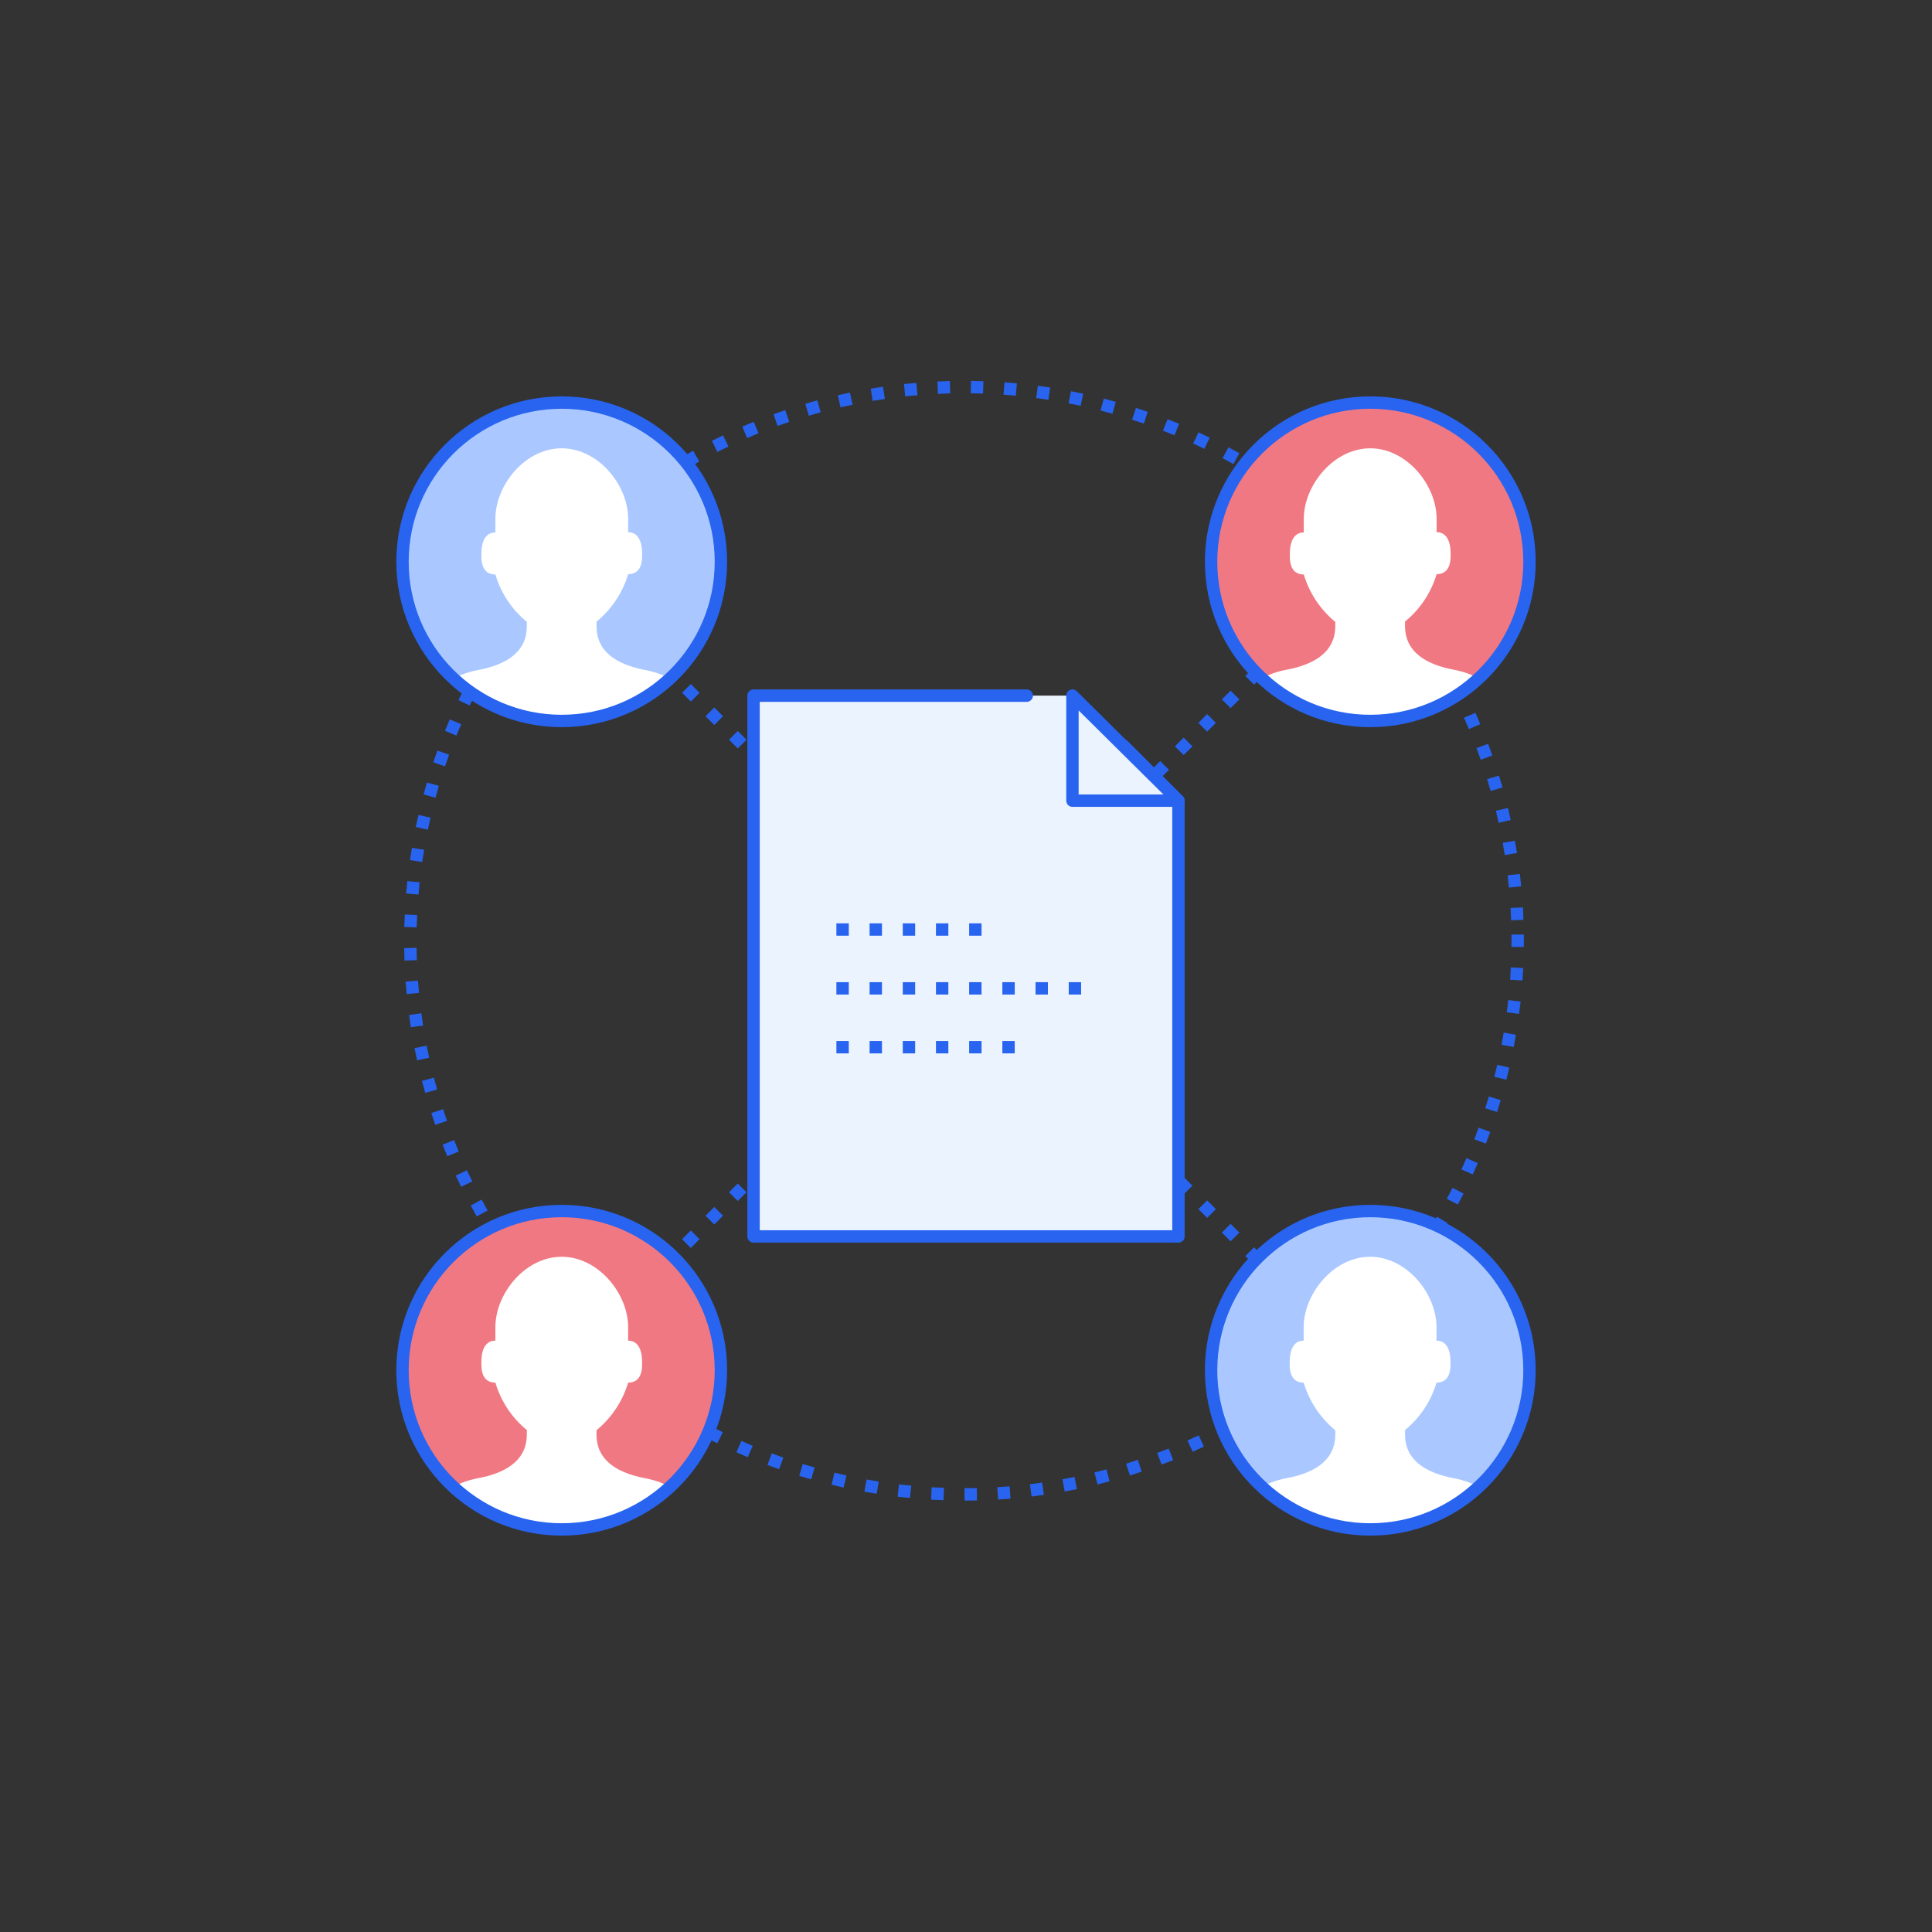 <?xml version="1.0" encoding="utf-8"?>
<svg xmlns="http://www.w3.org/2000/svg" xmlns:xlink="http://www.w3.org/1999/xlink" viewBox="0 0 312 312">
  <rect x="0" y="0" width="312" height="312" fill="#333333" stroke="none"/>
  <defs>
    <style>.cls-1,.cls-2,.cls-6{fill:none;}.cls-1{stroke:#aac8ff;}.cls-1,.cls-6{stroke-miterlimit:10;}.cls-11,.cls-2,.cls-6{stroke:#2864f0;stroke-width:2px;}.cls-2{stroke-linecap:square;stroke-dasharray:0 5.36;}.cls-11,.cls-2{stroke-linejoin:round;}.cls-3{fill:#aac8ff;}.cls-4{clip-path:url(#clip-path);}.cls-5{fill:#fff;}.cls-7{fill:#f07882;}.cls-8{clip-path:url(#clip-path-2);}.cls-9{clip-path:url(#clip-path-3);}.cls-10{clip-path:url(#clip-path-4);}.cls-11{fill:#ebf3ff;stroke-linecap:round;stroke-dasharray:200 19;}</style>
    <clipPath id="clip-path">
      <circle class="cls-1" cx="90.71" cy="90.72" r="25.71"/>
    </clipPath>
    <clipPath id="clip-path-2">
      <circle class="cls-1" cx="221.29" cy="90.72" r="25.71"/>
    </clipPath>
    <clipPath id="clip-path-3">
      <circle class="cls-1" cx="90.71" cy="221.28" r="25.71"/>
    </clipPath>
    <clipPath id="clip-path-4">
      <circle class="cls-1" cx="221.29" cy="221.28" r="25.71"/>
    </clipPath>
  </defs>
  <g id="Design">
    <line class="cls-2" x1="107.77" y1="203.91" x2="203.59" y2="108.09"/>
    <line class="cls-2" x1="107.77" y1="108.09" x2="203.59" y2="203.91"/>
    <circle class="cls-2" cx="155.68" cy="151.92" r="89.41"/>
    <circle class="cls-3" cx="90.71" cy="90.72" r="25.71"/>
    <g class="cls-4">
      <path class="cls-5" d="M96.36,100.37a15.74,15.74,0,0,0,5.08-7.65c2.4,0,2.25-2.59,2.25-3.3,0-3.58-2-3.47-2.25-3.47V84.26h0v-.47c0-5.43-4.8-11.39-10.73-11.39S80,78.36,80,83.79V86c-.28,0-2.26-.11-2.26,3.47,0,.71-.14,3.3,2.26,3.3a15.6,15.6,0,0,0,5.08,7.65v.26c0,1.5.21,6-7.85,7.52-8.52,1.63-8.52,8.28-8.52,8.28h44s0-6.65-8.52-8.28c-8.07-1.55-7.85-6-7.85-7.52Z"/>
    </g>
    <circle class="cls-1" cx="90.71" cy="90.72" r="25.71"/>
    <circle class="cls-6" cx="90.71" cy="90.72" r="25.71"/>
    <circle class="cls-7" cx="221.29" cy="90.72" r="25.71"/>
    <g class="cls-8">
      <path class="cls-5" d="M215.64,100.63c0,1.5.22,6-7.85,7.52-8.52,1.63-8.52,8.28-8.52,8.28h44s0-6.65-8.52-8.28c-8.06-1.55-7.85-6-7.85-7.52v-.26A15.6,15.6,0,0,0,232,92.72c2.4,0,2.26-2.59,2.26-3.3,0-3.58-2-3.47-2.26-3.47V83.79c0-5.43-4.8-11.39-10.72-11.39s-10.73,6-10.73,11.39v.47h0V86c-.27,0-2.25-.11-2.25,3.47,0,.71-.15,3.3,2.25,3.3a15.74,15.74,0,0,0,5.08,7.65Z"/>
    </g>
    <circle class="cls-1" cx="221.29" cy="90.72" r="25.71"/>
    <circle class="cls-6" cx="221.29" cy="90.72" r="25.71"/>
    <circle class="cls-7" cx="90.71" cy="221.28" r="25.71"/>
    <g class="cls-9">
      <path class="cls-5" d="M96.36,230.94a15.81,15.81,0,0,0,5.08-7.66c2.4,0,2.25-2.59,2.25-3.3,0-3.58-2-3.47-2.25-3.47v-1.69h0v-.47c0-5.43-4.8-11.39-10.73-11.39S80,208.92,80,214.35v2.16c-.28,0-2.26-.11-2.26,3.47,0,.71-.14,3.3,2.26,3.3a15.67,15.67,0,0,0,5.08,7.66v.25c0,1.5.21,6-7.85,7.52C68.7,240.35,68.7,247,68.7,247h44s0-6.64-8.52-8.28c-8.07-1.55-7.85-6-7.85-7.52Z"/>
    </g>
    <circle class="cls-1" cx="90.71" cy="221.28" r="25.71"/>
    <circle class="cls-6" cx="90.71" cy="221.28" r="25.71"/>
    <circle class="cls-3" cx="221.29" cy="221.28" r="25.71"/>
    <g class="cls-10">
      <path class="cls-5" d="M215.64,231.19c0,1.5.22,6-7.85,7.52-8.52,1.64-8.52,8.28-8.52,8.28h44s0-6.64-8.52-8.28c-8.06-1.55-7.85-6-7.85-7.52v-.25a15.67,15.67,0,0,0,5.08-7.66c2.4,0,2.26-2.59,2.26-3.3,0-3.58-2-3.47-2.26-3.47v-2.16c0-5.43-4.8-11.39-10.72-11.39s-10.73,6-10.73,11.39v.47h0v1.69c-.27,0-2.25-.11-2.25,3.47,0,.71-.15,3.3,2.25,3.3a15.81,15.81,0,0,0,5.08,7.66Z"/>
    </g>
    <circle class="cls-1" cx="221.29" cy="221.28" r="25.71"/>
    <circle class="cls-6" cx="221.29" cy="221.28" r="25.71"/>
    <polyline class="cls-11" points="190.24 199.67 121.69 199.67 121.69 112.34 173.35 112.34 190.31 129.3 190.31 199.67"/>
    <polygon class="cls-11" points="173.19 112.33 173.19 129.3 190.31 129.3 173.19 112.33"/>
    <line class="cls-2" x1="136.07" y1="150.11" x2="161.75" y2="150.11"/>
    <line class="cls-2" x1="136.07" y1="159.61" x2="175.93" y2="159.61"/>
    <line class="cls-2" x1="136.07" y1="169.11" x2="165.78" y2="169.11"/>
  </g>
</svg>